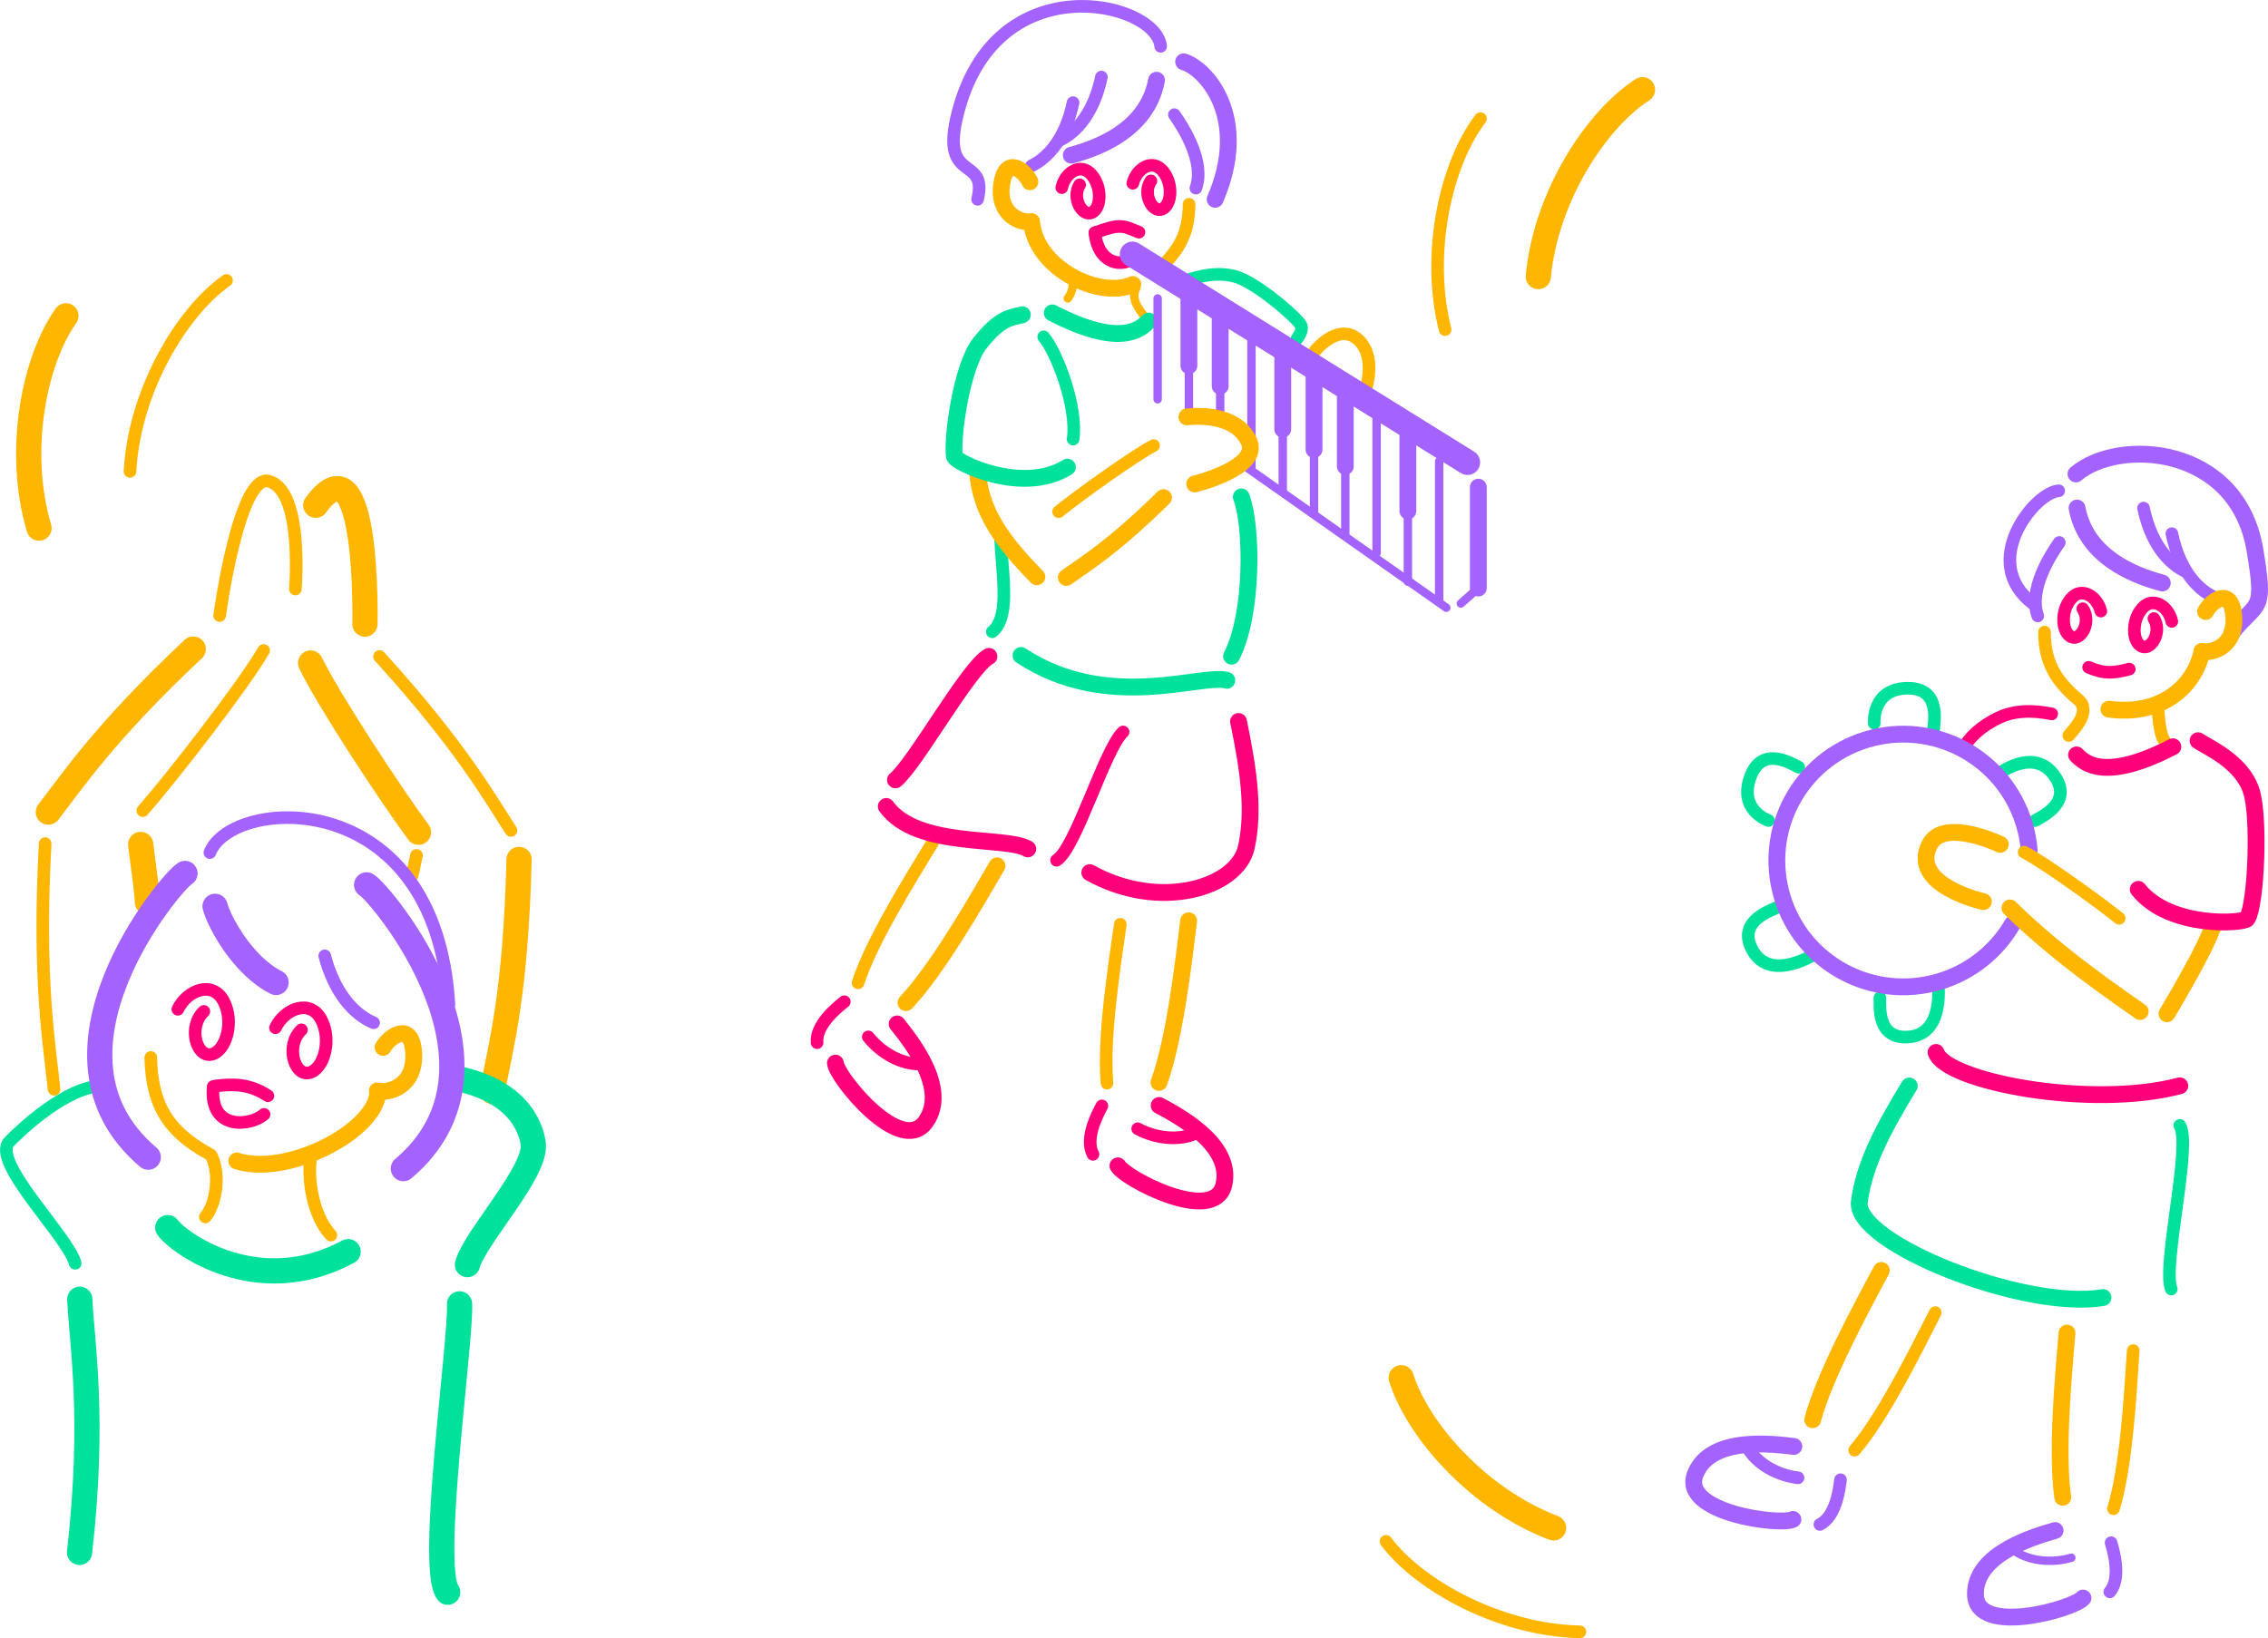 <?xml version="1.0" encoding="UTF-8"?>
<svg id="Layer_2" data-name="Layer 2" xmlns="http://www.w3.org/2000/svg" viewBox="0 0 269.72 194.86">
  <defs>
    <style>
      .cls-1, .cls-2, .cls-3, .cls-4, .cls-5, .cls-6, .cls-7, .cls-8, .cls-9, .cls-10, .cls-11, .cls-12, .cls-13 {
        fill: none;
        stroke-linecap: round;
        stroke-linejoin: round;
      }

      .cls-1, .cls-3, .cls-4, .cls-8 {
        stroke: #a463ff;
      }

      .cls-1, .cls-9, .cls-10, .cls-11 {
        stroke-width: 1.5px;
      }

      .cls-2, .cls-6, .cls-10, .cls-12 {
        stroke: #feb600;
      }

      .cls-4, .cls-12, .cls-13 {
        stroke-width: 3px;
      }

      .cls-5, .cls-6, .cls-7, .cls-8 {
        stroke-width: 2px;
      }

      .cls-5, .cls-9, .cls-13 {
        stroke: #00e19b;
      }

      .cls-7, .cls-11 {
        stroke: #fe017a;
      }
    </style>
  </defs>
  <g id="design">
    <path class="cls-10" d="m110.94,100.17c-2.83,4.65-7.27,11.75-8.9,16.74"/>
    <path class="cls-2" d="m135.09,34.34c-.73,1.4.73,2.94,1.51,3.85"/>
    <path class="cls-5" d="m136.6,38.19c-.99,1.01-3.39,3.2-11.46-.97"/>
    <path class="cls-9" d="m140.72,33.51c.81-.28,3.48-1.35,6.16-.63,2.35.63,6.96,4.54,7.79,5.72.27.38.07,1.02-.42,1.69"/>
    <path class="cls-12" d="m61.73,102.23c-.4,16.27-2.23,22.39-3.19,27.6"/>
    <path class="cls-8" d="m247.01,60.43c.34,1.69,1.47,6.59,10.14,8.92"/>
    <path class="cls-1" d="m258.29,63.48c.34,1.69,1.49,5.82,4.95,7.52"/>
    <path class="cls-1" d="m254.92,60.44c.34,1.69,1.49,5.82,4.95,7.52"/>
    <path class="cls-1" d="m244.9,64.53c-1.13,1.6-3.67,5.65-2.56,8.74"/>
    <path class="cls-1" d="m244.83,58.38c-2.87.19-9.55,8.49-3.06,13.43"/>
    <path class="cls-8" d="m246.88,56.38c4.98-4.27,19.17-3.56,21.29,9.06,1.27,7.59.33,5.98-2.71,9.75"/>
    <path class="cls-10" d="m156.41,41.71s2.58-3.16,4.83-1.53,1.51,5.03,1.21,6.07"/>
    <path class="cls-10" d="m141.41,24.3c-.03,3.07-.87,5.46-4.12,8.13"/>
    <path class="cls-11" d="m135.02,30.23c-.5,1.49-4.36,1.86-4.81-2.55"/>
    <path class="cls-9" d="m258.21,153.33c-1.09-2.81,2.48-17.18,1.02-19.46"/>
    <path class="cls-6" d="m257.71,120.59c1.53-2.59,4.58-7.83,5.47-10.39"/>
    <path class="cls-11" d="m32.76,122.25c1.13-2.32,4.14-3.46,5.45-.96,1.31,2.5.25,6.01-1.5,6.33s-2.78-3.29-.86-5.12"/>
    <path class="cls-11" d="m21.15,120.06c1.13-2.32,4.14-3.46,5.45-.96,1.31,2.5.25,6.01-1.5,6.33-1.75.33-2.78-3.29-.86-5.12"/>
    <path class="cls-10" d="m25.1,137.41c1.18,2.27.58,5.86-.68,7.35"/>
    <path class="cls-10" d="m39.35,146.92c-2.23-2.39-2.81-6.97-2.38-9.29"/>
    <path class="cls-13" d="m19.95,146.03c1.37,1.88,10.73,8.64,21.45,2.86"/>
    <path class="cls-9" d="m8.94,150.27c-.86-3.22-10.14-12.13-7.81-14.49,1.23-1.25,6.8-6.63,11.15-6.61"/>
    <path class="cls-10" d="m16.98,96.43c3.44-3.92,12.03-14.98,14.37-19.05"/>
    <path class="cls-12" d="m17.54,107.32c-.15-1.78-.12-1.62-.81-6.87"/>
    <path class="cls-10" d="m26.12,73.22s2.31-17.06,5.9-15.97c3.58,1.1,3.3,9.99,3.11,12.81"/>
    <path class="cls-13" d="m9.46,184.66c1.84-16.17.26-24.81.03-30.11"/>
    <path class="cls-10" d="m5.37,100.35c-.88,16.25.52,23.95,1.06,29.22"/>
    <path class="cls-12" d="m22.98,77.21c-10.53,9.89-14.35,15.68-17.23,19.39"/>
    <path class="cls-13" d="m55.59,150.43c.86-3.22,8.42-11.23,7.81-14.49-.15-.81-.92-6.11-9.41-7.72"/>
    <path class="cls-12" d="m49.77,99c-3.12-4.18-10.81-15.88-12.83-20.13"/>
    <path class="cls-10" d="m49.18,103.52c.29-1.77-.75,3.41.35-1.77"/>
    <path class="cls-12" d="m43.4,74.24s.51-22.85-5.85-14.14"/>
    <path class="cls-10" d="m45.13,78.09c9.71,10.68,13.07,16.76,15.64,20.69"/>
    <path class="cls-13" d="m53.24,189.4c-2.25-2.98,1.62-29.88,1.41-34.3"/>
    <path class="cls-4" d="m25.58,107.81c.47,1.83,3.26,7.04,7.25,9.06"/>
    <path class="cls-4" d="m22,103.9c-1.64.92-18.88,21.5-4.37,33.75"/>
    <path class="cls-4" d="m43.6,105.26c1.64.92,18.88,21.5,4.37,33.75"/>
    <path class="cls-1" d="m38.62,113.7c.47,1.83,1.94,6.28,5.81,7.96"/>
    <path class="cls-1" d="m53.39,119.5c-1.55-26.27-25.79-24.79-28.43-18.08"/>
    <path class="cls-6" d="m45.56,124.59c.81-1.4,3.49-3.19,3.64.79s-3.11,4.71-4.33,4.38"/>
    <path class="cls-10" d="m17.93,125.79c.11,5.57,2.02,8.82,7.02,11.52"/>
    <path class="cls-6" d="m28.16,138.1c5.76,1.85,15.74-3.14,16.71-7.64"/>
    <path class="cls-11" d="m31.4,132.56c-1.51,1.36-6.56,2.04-6.04-3.31"/>
    <path class="cls-11" d="m25.62,129.18c2.23-.27,4.12-.23,6.24,1.17"/>
    <path class="cls-11" d="m258.28,73.92c-.37-1.76-2.22-3.03-3.52-1.56-1.3,1.47-1.18,4.02-.05,4.53,1.13.51,2.43-1.76,1.44-3.31"/>
    <path class="cls-11" d="m249.84,72.69c-.43-1.75-2.31-2.96-3.57-1.45-1.26,1.51-1.05,4.05.09,4.53s2.38-1.83,1.33-3.36"/>
    <path class="cls-6" d="m262.3,72.74c.69-1.31,3.08-3.03,3.35.6.26,3.63-2.67,4.41-3.8,4.14"/>
    <path class="cls-10" d="m243.14,75.19c.03,3.07.87,5.46,4.12,8.13"/>
    <path class="cls-10" d="m247.54,83.64c.73,1.4-.73,2.94-1.51,3.85"/>
    <path class="cls-10" d="m256.63,83.72c0,.64.13,3.58.77,4.4"/>
    <path class="cls-7" d="m246.95,89.8c.99,1.01,3.39,3.2,11.46-.97"/>
    <path class="cls-5" d="m227.06,129.18c-3.18,5.2-5.37,9.41-5.94,13.77-.64,4.91,19.62,12.97,28.98,11.4"/>
    <path class="cls-6" d="m235.87,107.25s-8.82-1.95-6.4-6.76c1.49-2.97,7.17-.63,8.41-.05"/>
    <path class="cls-11" d="m248.39,79.38c1.93.82,2.97.69,4.83.21"/>
    <path class="cls-6" d="m250.8,84.36c5.9.79,9.85-2.34,10.95-6.4"/>
    <path class="cls-7" d="m230.24,125.19c1.12,3.45,18.35,6.78,28.99,3.97"/>
    <path class="cls-7" d="m261.4,88.11c1.09.75,5.23,2.48,6.35,6.02.98,3.11.57,13.46-.51,15.16-.35.55-9.2,1.22-12.95-3.5"/>
    <path class="cls-11" d="m244,84.92c-.85-.15-3.66-.76-6.18.4-2.21,1.01-3.75,2.5-4.37,3.8"/>
    <line class="cls-4" x1="134.67" y1="30.24" x2="174.52" y2="55"/>
    <line class="cls-3" x1="147.19" y1="54.84" x2="172" y2="72.29"/>
    <line class="cls-8" x1="175.81" y1="57.95" x2="175.81" y2="69.95"/>
    <line class="cls-3" x1="175.81" y1="69.95" x2="173.73" y2="71.79"/>
    <line class="cls-3" x1="171.15" y1="54.87" x2="171.15" y2="71.55"/>
    <line class="cls-3" x1="167.43" y1="52.51" x2="167.43" y2="69.19"/>
    <line class="cls-3" x1="163.71" y1="49.11" x2="163.71" y2="65.79"/>
    <line class="cls-3" x1="159.99" y1="46.75" x2="159.99" y2="63.43"/>
    <line class="cls-3" x1="156.27" y1="44.83" x2="156.27" y2="60.87"/>
    <line class="cls-3" x1="152.55" y1="42.47" x2="152.55" y2="58.51"/>
    <line class="cls-3" x1="148.83" y1="39.07" x2="148.83" y2="55.75"/>
    <line class="cls-3" x1="145.11" y1="36.71" x2="145.11" y2="49.86"/>
    <line class="cls-3" x1="141.39" y1="34.13" x2="141.39" y2="49.59"/>
    <line class="cls-8" x1="141.39" y1="34.64" x2="141.39" y2="43.5"/>
    <line class="cls-8" x1="145.11" y1="37.07" x2="145.11" y2="45.93"/>
    <line class="cls-8" x1="167.43" y1="51.92" x2="167.43" y2="60.78"/>
    <line class="cls-8" x1="152.55" y1="42.2" x2="152.55" y2="51.06"/>
    <line class="cls-8" x1="156.27" y1="44.63" x2="156.27" y2="53.48"/>
    <line class="cls-8" x1="159.99" y1="46.63" x2="159.99" y2="55.48"/>
    <line class="cls-3" x1="137.67" y1="35.5" x2="137.67" y2="47.5"/>
    <path class="cls-10" d="m125.89,60.87c2.34-1.9,8.9-6.61,11.3-7.87"/>
    <path class="cls-7" d="m106.49,92.77c2.34-1.9,8.72-13.43,11.12-14.69"/>
    <path class="cls-9" d="m118.01,75.15c2.34-1.9.99-7.66.99-11.59"/>
    <path class="cls-5" d="m145.9,80.93c-2.88-.87-14.16,3.86-24.48-2.96"/>
    <path class="cls-11" d="m133.56,87.07c-2.2,2.05-5.6,13.84-7.91,15.26"/>
    <path class="cls-7" d="m122.23,100.98c-2.57-1.56-13.18,0-16.83-5.05"/>
    <path class="cls-6" d="m123.31,68.61c-5.01-5.05-6.65-8.37-7.05-12.35"/>
    <path class="cls-6" d="m138.37,59.19c-5.93,5.85-9.35,7.93-11.56,9.5"/>
    <path class="cls-6" d="m141.36,109.53c-.66,5.4-1.7,14.2-3.53,19.23"/>
    <path class="cls-10" d="m133.23,109.95c-.77,5.39-2.05,13.67-1.58,18.89"/>
    <path class="cls-11" d="m142.36,134.74c-2.05,1-4.86.71-7.06-.47"/>
    <path class="cls-11" d="m131.04,131.55c-.53,1-2.06,3.88-1.06,5.76"/>
    <path class="cls-7" d="m137.85,131.5c1.89,1.03,8.83,4.55,7.7,9.42s-11.81-.76-12.6-2.24"/>
    <path class="cls-6" d="m118.57,102.99c-2.73,4.7-7.16,12.38-10.83,16.28"/>
    <path class="cls-11" d="m109.56,126.56c-2.28.11-4.75-1.27-6.3-3.22"/>
    <path class="cls-11" d="m100.41,119.16c-.88.71-3.43,2.75-3.24,4.87"/>
    <path class="cls-7" d="m106.69,121.8c1.33,1.69,6.33,7.67,3.36,11.69-2.96,4.02-10.56-5.35-10.7-7.03"/>
    <path class="cls-6" d="m223.74,151.12c-2.57,4.79-6.78,12.6-8.17,17.76"/>
    <path class="cls-10" d="m230.15,156.14c-2.47,4.85-6.19,12.36-9.58,16.36"/>
    <path class="cls-1" d="m207.78,172.11c1.1,2,3.57,3.38,6.05,3.68"/>
    <path class="cls-1" d="m218.88,176.02c-.14,1.12-.54,4.36-2.45,5.32"/>
    <path class="cls-8" d="m213.33,172.06c-2.14-.24-9.85-1.36-11.71,3.27-1.87,4.63,10.1,6.18,11.6,5.41"/>
    <path class="cls-6" d="m245.82,158.57c-.47,5.42-1.26,14.25-.51,19.54"/>
    <path class="cls-10" d="m253.69,160.66c-.36,5.43-.81,13.8-2.35,18.81"/>
    <path class="cls-3" d="m239.32,184.3c1.8,1.4,4.61,1.7,7.01,1"/>
    <path class="cls-1" d="m251.06,183.51c.31,1.08,1.22,4.22-.15,5.85"/>
    <path class="cls-8" d="m244.4,182.06c-2.06.62-9.58,2.63-9.47,7.63.11,4.99,11.72,1.7,12.79.4"/>
    <path class="cls-11" d="m126.27,22.32c.37-1.76,2.22-3.03,3.52-1.56,1.3,1.47,1.18,4.02.05,4.53s-2.43-1.76-1.44-3.31"/>
    <path class="cls-11" d="m134.72,21.8c.43-1.75,2.31-2.96,3.57-1.45,1.26,1.51,1.05,4.05-.09,4.53-1.14.48-2.38-1.83-1.33-3.36"/>
    <path class="cls-8" d="m137.54,9.54c-.34,1.69-1.47,6.59-10.14,8.92"/>
    <path class="cls-1" d="m127.61,12.21c-.34,1.69-1.49,5.82-4.95,7.52"/>
    <path class="cls-1" d="m130.98,9.17c-.34,1.69-1.49,5.82-4.95,7.52"/>
    <path class="cls-1" d="m139.66,13.64c1.13,1.6,3.67,5.65,2.56,8.74"/>
    <path class="cls-6" d="m122.48,21.62c-.61-1.35-2.91-3.2-3.37.41s2.42,4.55,3.56,4.35"/>
    <path class="cls-8" d="m140.76,7.35c2.67.78,7.95,6.65,3.75,16.36"/>
    <path class="cls-1" d="m138.03,5.51c-.49-5.37-19.98-9.99-24.26,8.49-1.82,7.86,3.75,4.46,2.49,9.71"/>
    <path class="cls-2" d="m127.61,33.19c0,.64,0,1.49-.63,2.31"/>
    <path class="cls-7" d="m147.29,85.82c1.24,5.97,1.87,10.67.93,14.96-1.05,4.84-10.34,7.66-18.62,3.02"/>
    <path class="cls-6" d="m142.08,57.57s7.98-1.94,6.42-5.13c-1.56-3.19-5.97-2.99-7.35-2.85"/>
    <path class="cls-6" d="m134.72,33.84c-3.93,1.78-11.53-1.88-12.05-7.46"/>
    <path class="cls-9" d="m124.12,40.07c1.62,1.91,4.06,8.49,3.5,12.16"/>
    <path class="cls-5" d="m147.62,59.11c1.32,3.44,1.44,13.92-1.16,18.95"/>
    <path class="cls-5" d="m121.58,37.44c-1.32.35-2.63.29-5.08,3.43-2.15,2.75-3.33,11.32-2.99,13.43.11.68,8.07,4.62,13.43,1.27"/>
    <path class="cls-9" d="m230.46,116.74s.92,6.17-3.35,6.6c-3.86.39-3.55-3.47-3.54-4.65"/>
    <path class="cls-9" d="m222.89,86.02s-.32-4.12,3.97-4.15c3.88-.03,3.21,3.79,3.08,4.96"/>
    <path class="cls-9" d="m237.44,92.22s4.33-3.48,6.84,0c2.27,3.14-1.23,4.81-2.26,5.39"/>
    <path class="cls-9" d="m215.88,113.45s-5.23,3.39-7.4-.31c-1.96-3.35,1.68-4.67,2.76-5.15"/>
    <path class="cls-9" d="m210.31,97.6s-3.64-1.22-2.13-5.24c1.36-3.63,4.68-1.64,5.73-1.1"/>
    <path class="cls-8" d="m239.34,109.9c-1.85,3.18-4.86,5.7-8.67,6.85-7.95,2.39-16.33-2.11-18.72-10.06-2.39-7.95,2.11-16.33,10.06-18.72,7.95-2.39,16.33,2.11,18.72,10.06.31,1.02.5,2.06.59,3.08"/>
    <path class="cls-11" d="m130.21,27.69c3.03-1.12,3.3-.86,5.24-.07"/>
    <path class="cls-6" d="m239.03,108c5.93,5.85,13.29,10.75,15.49,12.33"/>
    <path class="cls-10" d="m252.02,109.23c-2.34-1.9-8.9-6.61-11.3-7.87"/>
    <path class="cls-10" d="m15.46,56.07c.51-9.55,6.14-18.96,11.48-22.71"/>
    <path class="cls-12" d="m4.64,62.82c-2.72-9.17-.58-19.92,3.2-25.25"/>
    <path class="cls-12" d="m182.94,32.9c.89-9.52,6.9-18.7,12.39-22.23"/>
    <path class="cls-10" d="m171.86,39.21c-2.35-9.27.22-19.92,4.21-25.1"/>
    <path class="cls-12" d="m184.76,181.75c-8.94-3.4-16.18-11.63-18.12-17.87"/>
    <path class="cls-10" d="m187.89,194.11c-9.56-.2-19.14-5.53-23.06-10.76"/>
  </g>
</svg>